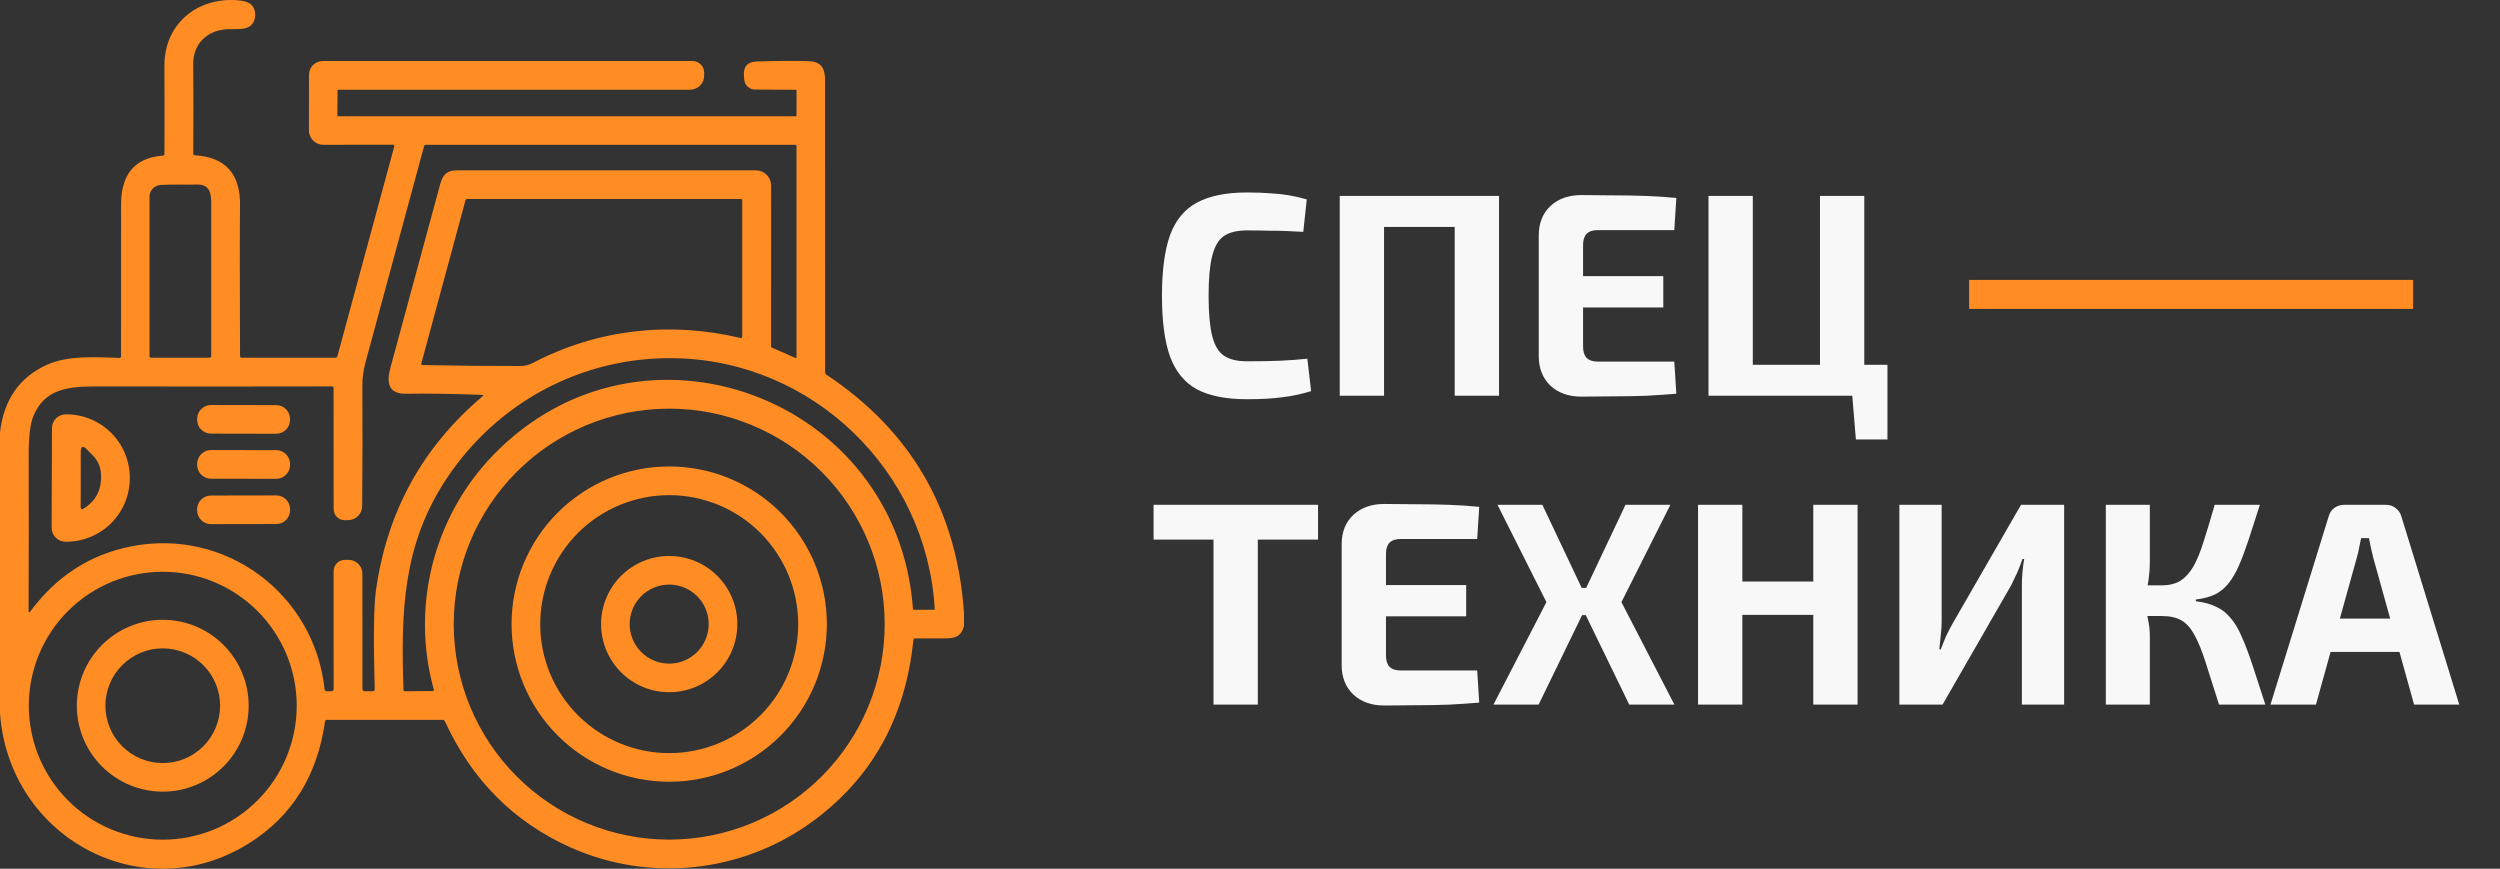 <?xml version="1.0" encoding="UTF-8"?> <svg xmlns="http://www.w3.org/2000/svg" width="259" height="90" viewBox="0 0 259 90" fill="none"><rect x="0" y="0" width="259" height="90" fill="#333333" stroke="none"/> <path d="M129.17 19.94C130.15 19.94 130.98 19.97 131.66 20.03C132.36 20.07 133 20.14 133.58 20.24C134.16 20.34 134.76 20.48 135.38 20.66L135.02 24.02C134.36 23.98 133.75 23.95 133.19 23.93C132.65 23.91 132.06 23.9 131.42 23.9C130.8 23.88 130.05 23.87 129.17 23.87C128.15 23.87 127.35 24.07 126.77 24.47C126.21 24.87 125.81 25.57 125.57 26.57C125.33 27.55 125.21 28.91 125.21 30.65C125.21 32.39 125.33 33.76 125.57 34.76C125.81 35.74 126.21 36.43 126.77 36.83C127.35 37.23 128.15 37.43 129.17 37.43C130.55 37.43 131.71 37.41 132.65 37.37C133.59 37.33 134.52 37.26 135.44 37.16L135.83 40.52C134.87 40.82 133.89 41.03 132.89 41.15C131.89 41.29 130.65 41.36 129.17 41.36C127.03 41.36 125.31 41.02 124.01 40.34C122.73 39.64 121.8 38.51 121.22 36.95C120.66 35.39 120.38 33.29 120.38 30.65C120.38 28.01 120.66 25.91 121.22 24.35C121.8 22.79 122.73 21.67 124.01 20.99C125.31 20.29 127.03 19.94 129.17 19.94ZM143.387 20.3V41H138.797V20.3H143.387ZM151.037 20.3V23.51H143.147V20.3H151.037ZM155.297 20.3V41H150.707V20.3H155.297ZM163.827 20.21C164.927 20.21 166.047 20.22 167.187 20.24C168.327 20.24 169.447 20.26 170.547 20.3C171.667 20.34 172.707 20.41 173.667 20.51L173.457 23.84H165.507C165.007 23.84 164.627 23.97 164.367 24.23C164.127 24.49 164.007 24.87 164.007 25.37V35.93C164.007 36.43 164.127 36.81 164.367 37.07C164.627 37.33 165.007 37.46 165.507 37.46H173.457L173.667 40.79C172.707 40.87 171.667 40.94 170.547 41C169.447 41.04 168.327 41.06 167.187 41.06C166.047 41.08 164.927 41.09 163.827 41.09C162.507 41.09 161.437 40.71 160.617 39.95C159.817 39.17 159.417 38.16 159.417 36.92V24.38C159.417 23.12 159.817 22.11 160.617 21.35C161.437 20.59 162.507 20.21 163.827 20.21ZM159.927 28.61H172.317V31.85H159.927V28.61ZM177 41V20.3H181.59V41H177ZM181.35 41V37.79H195.54V41H181.35ZM188.55 41V20.3H193.14V41H188.55ZM192.27 45.53L191.88 40.79H195.54V45.53H192.27ZM130.31 52.3V73H125.72V52.3H130.31ZM136.55 52.3V55.9H119.51V52.3H136.55ZM143.407 52.21C144.507 52.21 145.627 52.22 146.767 52.24C147.907 52.24 149.027 52.26 150.127 52.3C151.247 52.34 152.287 52.41 153.247 52.51L153.037 55.84H145.087C144.587 55.84 144.207 55.97 143.947 56.23C143.707 56.49 143.587 56.87 143.587 57.37V67.93C143.587 68.43 143.707 68.81 143.947 69.07C144.207 69.33 144.587 69.46 145.087 69.46H153.037L153.247 72.79C152.287 72.87 151.247 72.94 150.127 73C149.027 73.04 147.907 73.06 146.767 73.06C145.627 73.08 144.507 73.09 143.407 73.09C142.087 73.09 141.017 72.71 140.197 71.95C139.397 71.17 138.997 70.16 138.997 68.92V56.38C138.997 55.12 139.397 54.11 140.197 53.35C141.017 52.59 142.087 52.21 143.407 52.21ZM139.507 60.61H151.897V63.85H139.507V60.61ZM173.05 52.3L167.98 62.38L173.47 73H168.79L163.63 62.38L168.4 52.3H173.05ZM159.79 52.3L164.56 62.38L159.4 73H154.72L160.21 62.38L155.14 52.3H159.79ZM166.33 60.91V63.73H161.59V60.91H166.33ZM180.506 52.3V73H175.916V52.3H180.506ZM188.186 60.25V63.7H180.266V60.25H188.186ZM192.446 52.3V73H187.856V52.3H192.446ZM213.845 52.3V73H209.465V60.7C209.465 60.24 209.485 59.78 209.525 59.32C209.565 58.84 209.625 58.37 209.705 57.91H209.525C209.365 58.39 209.185 58.86 208.985 59.32C208.785 59.76 208.575 60.2 208.355 60.64L201.245 73H196.775V52.3H201.155V64.36C201.155 64.82 201.125 65.3 201.065 65.8C201.025 66.28 200.975 66.77 200.915 67.27H201.065C201.245 66.79 201.435 66.32 201.635 65.86C201.855 65.4 202.085 64.96 202.325 64.54L209.375 52.3H213.845ZM234.122 52.3C233.682 53.68 233.292 54.89 232.952 55.93C232.612 56.95 232.282 57.83 231.962 58.57C231.642 59.31 231.282 59.93 230.882 60.43C230.502 60.91 230.042 61.29 229.502 61.57C228.962 61.83 228.292 62.01 227.492 62.11V62.29C228.332 62.39 229.032 62.58 229.592 62.86C230.172 63.12 230.672 63.51 231.092 64.03C231.532 64.53 231.922 65.19 232.262 66.01C232.622 66.81 232.992 67.79 233.372 68.95C233.752 70.09 234.192 71.44 234.692 73H229.892C229.332 71.22 228.862 69.74 228.482 68.56C228.102 67.38 227.722 66.45 227.342 65.77C226.962 65.07 226.512 64.57 225.992 64.27C225.472 63.97 224.802 63.82 223.982 63.82L223.952 60.64C224.732 60.64 225.382 60.48 225.902 60.16C226.422 59.82 226.872 59.32 227.252 58.66C227.632 57.98 227.982 57.12 228.302 56.08C228.642 55.02 229.022 53.76 229.442 52.3H234.122ZM222.722 52.3V58.15C222.722 58.83 222.672 59.51 222.572 60.19C222.472 60.87 222.312 61.52 222.092 62.14C222.252 62.76 222.392 63.4 222.512 64.06C222.652 64.7 222.722 65.3 222.722 65.86V73H218.162V52.3H222.722ZM225.272 60.64V63.82H221.552V60.64H225.272ZM247.191 52.3C247.571 52.3 247.901 52.41 248.181 52.63C248.481 52.85 248.681 53.14 248.781 53.5L254.781 73H250.101L245.871 57.79C245.791 57.45 245.711 57.11 245.631 56.77C245.551 56.41 245.481 56.07 245.421 55.75H244.611C244.551 56.07 244.481 56.41 244.401 56.77C244.341 57.11 244.261 57.45 244.161 57.79L239.931 73H235.221L241.251 53.5C241.351 53.14 241.541 52.85 241.821 52.63C242.121 52.41 242.461 52.3 242.841 52.3H247.191ZM250.371 64.09V67.54H239.631V64.09H250.371Z" fill="#F8F8F8"></path> <path d="M99.87 63.511V64.85C99.481 66.331 98.449 66.121 96.971 66.135C96.25 66.141 95.531 66.144 94.814 66.141C94.698 66.141 94.635 66.199 94.624 66.314C93.805 74.419 90.264 80.726 84.001 85.233C76.757 90.443 67.216 91.439 59.057 87.77C53.209 85.14 48.889 80.796 46.097 74.737C46.048 74.63 45.965 74.577 45.847 74.577H33.876C33.754 74.577 33.685 74.638 33.67 74.76C32.88 80.329 30.286 84.511 25.89 87.307C14.847 94.331 0.899 86.831 0 73.855V44.819C0.38 41.43 2.002 39.088 4.867 37.791C7.028 36.813 9.944 36.983 12.361 37.082C12.48 37.089 12.54 37.032 12.54 36.913C12.543 31.657 12.545 26.394 12.547 21.123C12.55 18.273 13.812 16.333 16.868 16.126C16.981 16.12 17.038 16.06 17.038 15.947C17.049 12.893 17.048 9.85 17.035 6.818C17.015 2.541 20.347 -0.246 24.482 0.017C25.13 0.057 25.602 0.177 25.9 0.377C26.645 0.876 26.632 2.321 25.773 2.79C25.214 3.093 24.262 3.003 23.593 3.027C21.499 3.106 20.001 4.501 20.017 6.645C20.044 9.737 20.045 12.826 20.021 15.913C20.021 16.022 20.075 16.08 20.184 16.086C23.353 16.275 24.914 18.012 24.868 21.296C24.837 23.493 24.837 28.687 24.868 36.876C24.87 36.998 24.932 37.059 25.054 37.059H34.755C34.859 37.059 34.926 37.008 34.955 36.906L40.84 15.201C40.878 15.061 40.825 14.991 40.681 14.991L33.496 15.001C33.102 15.001 32.723 14.844 32.444 14.565C32.165 14.286 32.008 13.908 32.008 13.513L32.012 7.747C32.012 7.369 32.162 7.007 32.43 6.74C32.698 6.472 33.061 6.322 33.44 6.322H71.744C72.064 6.322 72.37 6.449 72.597 6.675C72.823 6.901 72.951 7.207 72.952 7.527V7.83C72.953 8.023 72.915 8.213 72.842 8.391C72.769 8.568 72.661 8.73 72.525 8.866C72.389 9.002 72.228 9.11 72.051 9.184C71.873 9.257 71.683 9.295 71.491 9.295H35.054C34.999 9.295 34.971 9.323 34.971 9.378L34.951 11.965C34.951 12.018 34.978 12.045 35.031 12.045L82.426 12.048C82.489 12.048 82.52 12.016 82.52 11.952L82.523 9.412C82.523 9.336 82.485 9.298 82.41 9.298L78.225 9.278C77.936 9.277 77.659 9.165 77.449 8.968C77.24 8.77 77.114 8.5 77.097 8.213L77.07 7.82C77.012 6.882 77.453 6.398 78.392 6.369C80.316 6.307 82.066 6.293 83.641 6.329C85.08 6.362 85.479 7.005 85.479 8.403C85.481 18.459 85.482 28.514 85.482 38.567C85.482 38.676 85.528 38.76 85.619 38.82C94.407 44.659 99.158 52.89 99.87 63.511ZM34.365 71.608C34.418 71.608 34.469 71.586 34.507 71.548C34.544 71.51 34.565 71.458 34.565 71.404L34.562 59.17C34.562 59.016 34.593 58.862 34.652 58.72C34.712 58.577 34.799 58.447 34.909 58.338C35.018 58.229 35.149 58.143 35.292 58.085C35.435 58.027 35.589 57.997 35.744 57.999L36.13 58.002C36.506 58.005 36.866 58.156 37.131 58.424C37.396 58.691 37.545 59.053 37.545 59.43L37.548 71.385C37.548 71.443 37.571 71.499 37.613 71.541C37.655 71.583 37.712 71.607 37.771 71.608L38.607 71.614C38.753 71.614 38.824 71.542 38.82 71.398C38.68 66.249 38.72 62.863 38.94 61.241C40.056 53.076 43.739 46.349 49.989 41.061C50.102 40.965 50.085 40.915 49.938 40.911C46.678 40.791 44.071 40.752 42.115 40.794C40.198 40.834 40.028 39.636 40.451 38.088C42.102 32.018 43.748 25.946 45.388 19.871C45.744 18.55 45.88 17.648 47.355 17.648C57.7 17.643 68.019 17.643 78.315 17.648C78.522 17.648 78.726 17.688 78.917 17.767C79.108 17.847 79.281 17.963 79.427 18.109C79.573 18.255 79.689 18.429 79.768 18.62C79.847 18.811 79.887 19.016 79.886 19.222L79.88 35.897C79.879 35.92 79.886 35.942 79.898 35.962C79.911 35.981 79.928 35.997 79.95 36.007L82.41 37.086C82.422 37.091 82.435 37.093 82.448 37.091C82.461 37.09 82.473 37.085 82.484 37.078C82.495 37.071 82.504 37.061 82.51 37.05C82.516 37.038 82.519 37.026 82.52 37.013V15.131C82.52 15.042 82.475 14.998 82.386 14.998H44.116C44.075 14.998 44.035 15.012 44.002 15.037C43.97 15.062 43.947 15.098 43.936 15.137C41.906 22.601 39.879 30.078 37.858 37.568C37.642 38.365 37.537 39.18 37.541 40.012C37.566 44.058 37.559 48.201 37.521 52.443C37.518 52.823 37.365 53.187 37.096 53.457C36.828 53.726 36.464 53.88 36.083 53.884L35.724 53.891C35.572 53.892 35.422 53.864 35.281 53.807C35.141 53.751 35.013 53.666 34.905 53.56C34.797 53.453 34.712 53.327 34.654 53.187C34.595 53.047 34.565 52.897 34.565 52.745L34.559 40.182C34.559 40.082 34.509 40.032 34.409 40.032C26.288 40.05 18.16 40.051 10.024 40.035C7.041 40.032 4.644 40.285 3.466 43.085C3.133 43.875 2.968 45.242 2.973 47.186C2.986 52.583 2.983 57.98 2.963 63.375C2.962 63.389 2.966 63.403 2.974 63.414C2.982 63.426 2.994 63.434 3.008 63.439C3.021 63.443 3.036 63.443 3.05 63.439C3.064 63.435 3.077 63.426 3.086 63.415C5.807 59.72 9.308 57.449 13.589 56.604C23.326 54.676 32.551 61.471 33.626 71.394C33.642 71.545 33.725 71.62 33.876 71.618L34.365 71.608ZM16.628 19.162C16.319 19.182 16.029 19.319 15.817 19.545C15.605 19.771 15.487 20.07 15.487 20.381V36.879C15.487 36.999 15.546 37.059 15.666 37.059H21.709C21.824 37.059 21.882 37.001 21.882 36.886C21.882 31.635 21.883 26.382 21.885 21.126C21.885 20.011 21.729 19.089 20.42 19.119C19.132 19.152 17.85 19.086 16.628 19.162ZM55.238 37.585C61.886 34.096 69.44 33.274 76.704 35.015C76.83 35.046 76.894 34.996 76.894 34.865V20.744C76.894 20.657 76.85 20.614 76.764 20.614H48.447C48.323 20.614 48.245 20.673 48.214 20.79L43.657 37.622C43.621 37.75 43.671 37.816 43.806 37.818C47.184 37.889 50.558 37.922 53.927 37.918C54.379 37.918 54.817 37.807 55.238 37.585ZM96.841 63.099C96.012 48.784 84.224 37.369 69.906 37.109C60.295 36.933 51.46 41.69 46.2 49.686C41.766 56.417 41.51 63.245 41.806 71.531C41.808 71.584 41.835 71.611 41.886 71.611L44.872 71.591C44.885 71.591 44.898 71.588 44.91 71.582C44.922 71.576 44.933 71.567 44.941 71.557C44.949 71.546 44.954 71.534 44.957 71.521C44.959 71.507 44.959 71.494 44.955 71.481C42.541 62.862 44.918 53.551 51.067 47.176C66.397 31.287 92.986 41.104 94.581 63.075C94.585 63.144 94.622 63.178 94.691 63.178L96.778 63.169C96.822 63.169 96.843 63.145 96.841 63.099ZM91.654 64.66C91.654 58.739 89.302 53.061 85.116 48.874C80.929 44.688 75.251 42.336 69.33 42.336C63.409 42.336 57.731 44.688 53.544 48.874C49.358 53.061 47.006 58.739 47.006 64.66C47.006 67.592 47.583 70.495 48.705 73.203C49.827 75.912 51.471 78.373 53.544 80.446C57.731 84.632 63.409 86.984 69.33 86.984C75.251 86.984 80.929 84.632 85.116 80.446C89.302 76.259 91.654 70.581 91.654 64.66ZM30.74 73.112C30.74 69.431 29.278 65.901 26.675 63.299C24.072 60.696 20.542 59.234 16.861 59.234C13.181 59.234 9.651 60.696 7.048 63.299C4.445 65.901 2.983 69.431 2.983 73.112C2.983 76.793 4.445 80.323 7.048 82.926C9.651 85.529 13.181 86.991 16.861 86.991C20.542 86.991 24.072 85.529 26.675 82.926C29.278 80.323 30.74 76.793 30.74 73.112Z" fill="#FF8D24"></path> <path d="M28.619 41.972L21.861 41.96C21.07 41.959 20.428 42.599 20.427 43.389L20.427 43.489C20.425 44.28 21.065 44.922 21.855 44.923L28.613 44.935C29.404 44.936 30.046 44.297 30.047 43.506L30.047 43.406C30.049 42.615 29.409 41.973 28.619 41.972Z" fill="#FF8D24"></path> <path d="M5.383 44.363C5.383 44.173 5.421 43.986 5.494 43.811C5.567 43.636 5.674 43.477 5.809 43.343C5.943 43.21 6.103 43.104 6.278 43.032C6.454 42.961 6.641 42.924 6.831 42.925H6.894C7.758 42.928 8.613 43.101 9.41 43.434C10.207 43.768 10.93 44.255 11.539 44.868C12.148 45.481 12.63 46.208 12.957 47.007C13.285 47.806 13.452 48.662 13.449 49.526V49.566C13.446 50.43 13.273 51.285 12.94 52.082C12.606 52.879 12.119 53.602 11.506 54.211C10.893 54.819 10.166 55.301 9.367 55.629C8.568 55.957 7.712 56.124 6.848 56.121H6.784C6.403 56.119 6.037 55.966 5.768 55.695C5.499 55.425 5.349 55.058 5.35 54.676L5.383 44.363ZM8.366 46.833L8.359 52.596C8.359 52.623 8.366 52.651 8.38 52.675C8.393 52.699 8.413 52.719 8.437 52.733C8.461 52.747 8.489 52.754 8.516 52.754C8.544 52.754 8.572 52.746 8.595 52.732C9.954 51.924 10.575 50.694 10.46 49.04C10.409 48.33 10.134 47.72 9.637 47.209L9.015 46.57C8.582 46.126 8.366 46.214 8.366 46.833Z" fill="#FF8D24"></path> <path d="M28.616 46.636L21.864 46.624C21.07 46.623 20.425 47.266 20.424 48.06L20.424 48.153C20.422 48.947 21.065 49.592 21.859 49.594L28.61 49.605C29.405 49.607 30.05 48.964 30.051 48.17L30.051 48.077C30.053 47.282 29.41 46.637 28.616 46.636Z" fill="#FF8D24"></path> <path d="M85.662 64.657C85.662 68.988 83.941 73.142 80.879 76.205C77.816 79.268 73.662 80.989 69.33 80.989C64.998 80.989 60.844 79.268 57.781 76.205C54.718 73.142 52.998 68.988 52.998 64.657C52.998 60.325 54.718 56.171 57.781 53.108C60.844 50.045 64.998 48.325 69.33 48.325C73.662 48.325 77.816 50.045 80.879 53.108C83.941 56.171 85.662 60.325 85.662 64.657ZM82.693 64.66C82.693 61.116 81.285 57.717 78.779 55.211C76.273 52.705 72.874 51.297 69.33 51.297C65.786 51.297 62.387 52.705 59.881 55.211C57.375 57.717 55.967 61.116 55.967 64.66C55.967 66.415 56.313 68.152 56.984 69.774C57.656 71.395 58.64 72.868 59.881 74.109C61.122 75.35 62.595 76.334 64.216 77.005C65.838 77.677 67.575 78.023 69.33 78.023C71.085 78.023 72.822 77.677 74.444 77.005C76.065 76.334 77.538 75.35 78.779 74.109C80.02 72.868 81.004 71.395 81.675 69.774C82.347 68.152 82.693 66.415 82.693 64.66Z" fill="#FF8D24"></path> <path d="M28.62 51.325L21.849 51.337C21.059 51.338 20.419 51.98 20.42 52.771L20.42 52.87C20.422 53.661 21.064 54.301 21.854 54.299L28.626 54.288C29.416 54.286 30.056 53.644 30.055 52.854L30.054 52.754C30.053 51.963 29.411 51.323 28.62 51.325Z" fill="#FF8D24"></path> <path d="M76.388 64.657C76.388 65.583 76.205 66.501 75.85 67.357C75.496 68.214 74.976 68.992 74.32 69.647C73.665 70.302 72.887 70.822 72.031 71.177C71.174 71.532 70.257 71.714 69.33 71.714C67.458 71.714 65.663 70.971 64.34 69.647C63.016 68.323 62.273 66.528 62.273 64.657C62.273 62.785 63.016 60.99 64.34 59.666C65.663 58.343 67.458 57.599 69.33 57.599C70.257 57.599 71.174 57.782 72.031 58.136C72.887 58.491 73.665 59.011 74.32 59.666C74.976 60.322 75.496 61.1 75.85 61.956C76.205 62.812 76.388 63.73 76.388 64.657ZM73.421 64.657C73.421 63.571 72.99 62.529 72.222 61.761C71.454 60.993 70.413 60.562 69.327 60.562C68.241 60.562 67.199 60.993 66.431 61.761C65.663 62.529 65.232 63.571 65.232 64.657C65.232 65.743 65.663 66.784 66.431 67.552C67.199 68.32 68.241 68.751 69.327 68.751C70.413 68.751 71.454 68.32 72.222 67.552C72.99 66.784 73.421 65.743 73.421 64.657Z" fill="#FF8D24"></path> <path d="M25.763 73.112C25.763 74.281 25.533 75.439 25.085 76.519C24.638 77.599 23.982 78.58 23.156 79.407C22.329 80.233 21.348 80.889 20.268 81.336C19.188 81.784 18.03 82.014 16.861 82.014C14.5 82.014 12.236 81.076 10.567 79.407C8.897 77.737 7.959 75.473 7.959 73.112C7.959 70.751 8.897 68.487 10.567 66.818C12.236 65.148 14.5 64.21 16.861 64.21C18.03 64.21 19.188 64.441 20.268 64.888C21.348 65.335 22.329 65.991 23.156 66.818C23.982 67.644 24.638 68.626 25.085 69.706C25.533 70.786 25.763 71.943 25.763 73.112ZM22.803 73.112C22.803 71.536 22.177 70.025 21.063 68.91C19.949 67.796 18.437 67.17 16.861 67.17C15.285 67.17 13.774 67.796 12.659 68.91C11.545 70.025 10.919 71.536 10.919 73.112C10.919 74.688 11.545 76.2 12.659 77.314C13.774 78.428 15.285 79.055 16.861 79.055C18.437 79.055 19.949 78.428 21.063 77.314C22.177 76.2 22.803 74.688 22.803 73.112Z" fill="#FF8D24"></path> <path d="M204 30.5H250" stroke="#FF8D24" stroke-width="3"></path> </svg> 